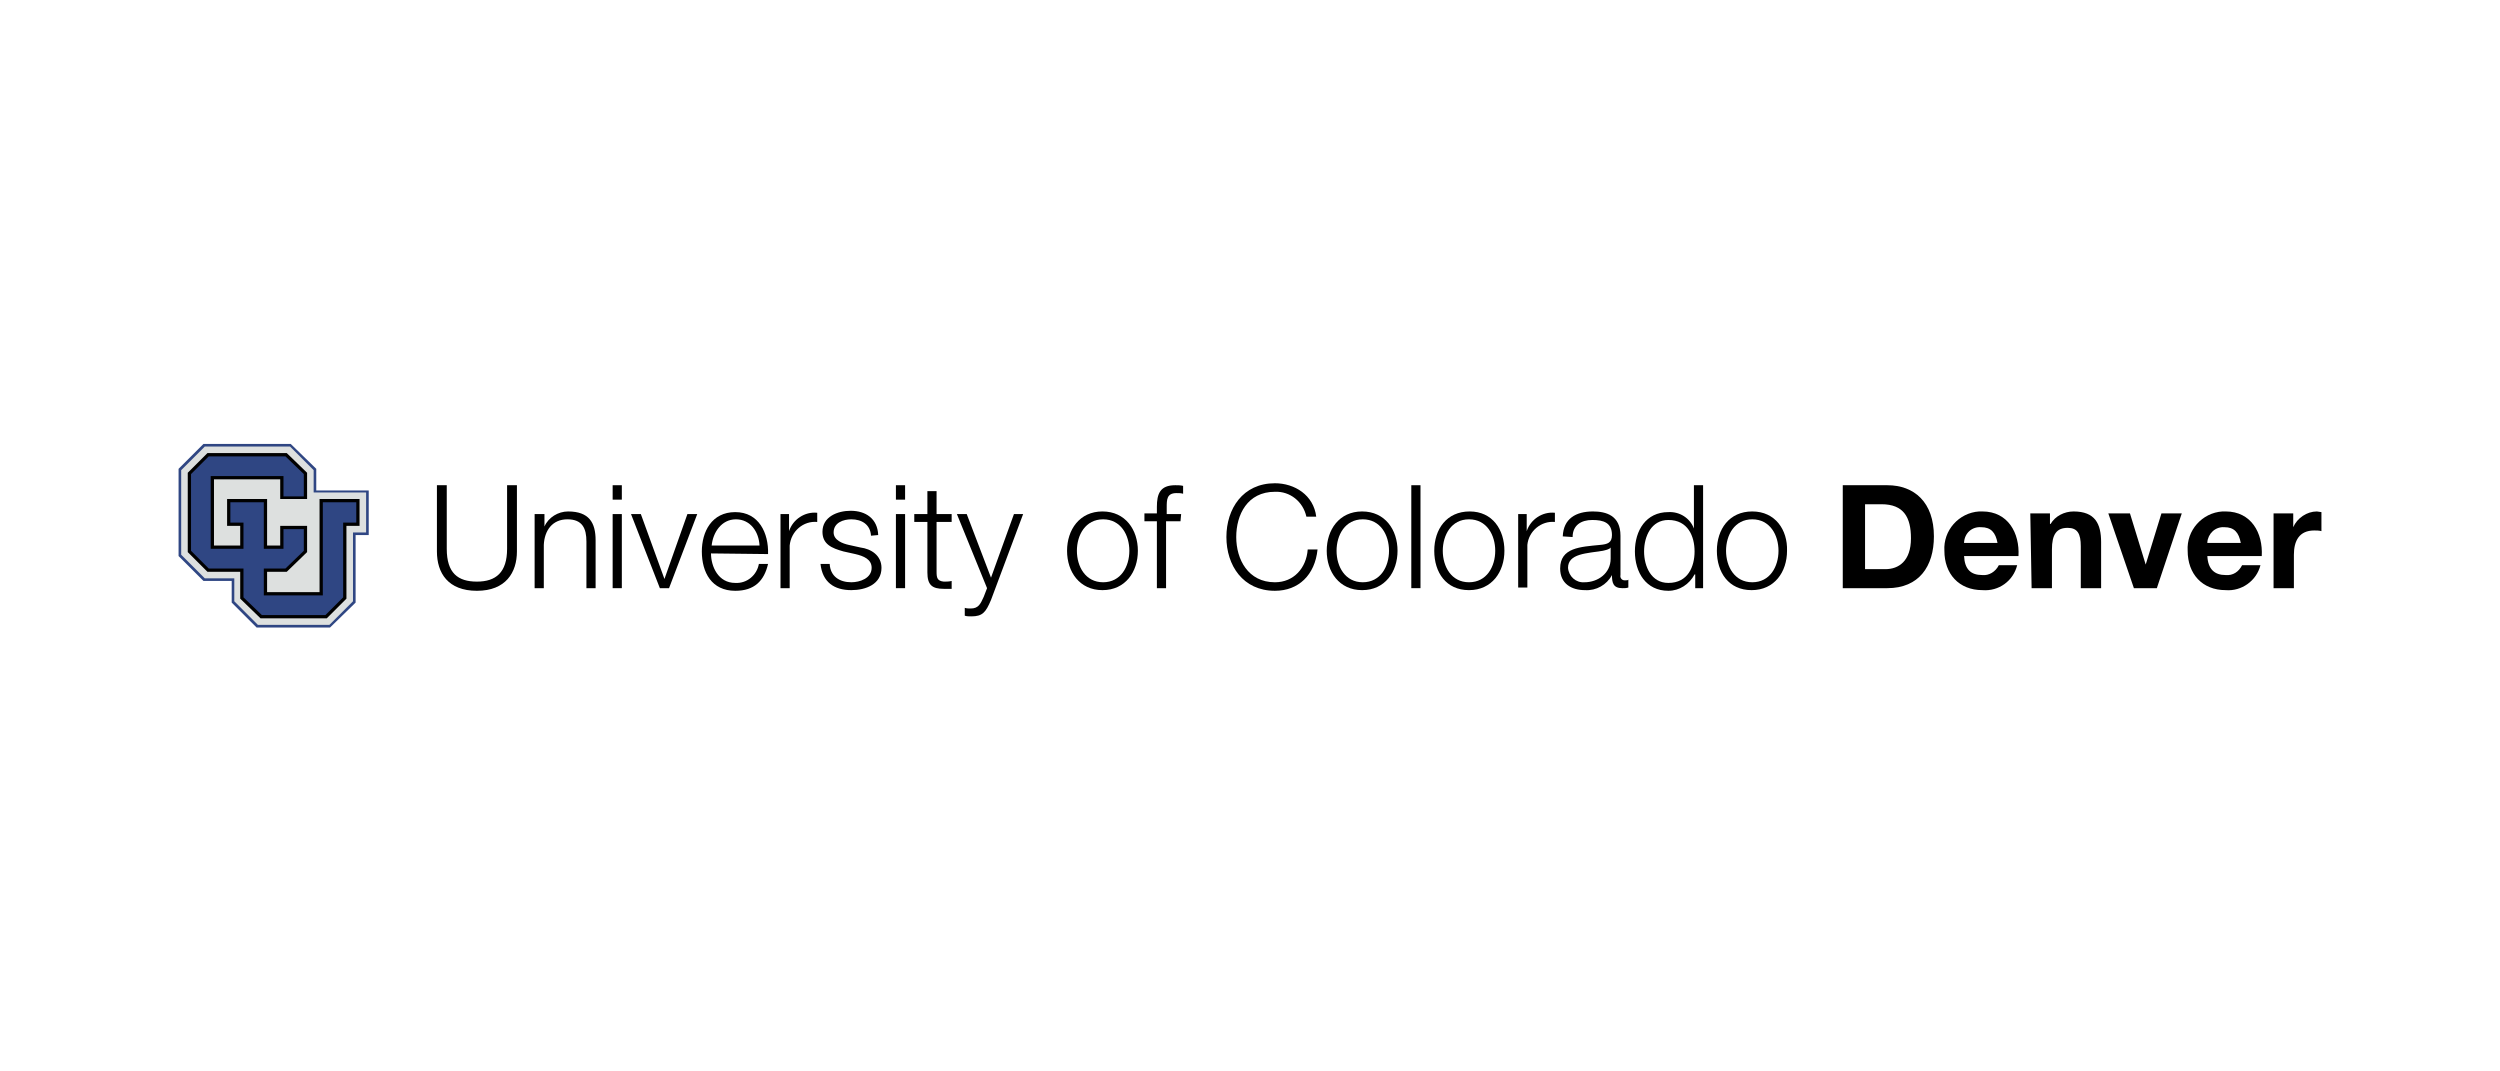 <?xml version="1.0" encoding="UTF-8"?> <svg xmlns="http://www.w3.org/2000/svg" id="Layer_1" viewBox="0 0 350 150"><defs><style> .cls-1 { fill: #2f4683; } .cls-2 { fill: #dde0df; } </style></defs><g id="Layer_2"><g id="Layer_1-2"><polygon class="cls-1" points="28.488 62.148 25 65.636 25 77.846 28.488 81.334 32.436 81.334 32.436 84.364 35.924 87.852 46.206 87.852 49.786 84.364 49.786 74.908 51.622 74.908 51.622 68.666 44.278 68.666 44.278 65.636 40.698 62.148 28.488 62.148"></polygon><polygon class="cls-2" points="28.672 62.515 25.367 65.82 25.367 77.662 28.672 80.967 32.803 80.967 32.803 84.18 36.108 87.485 46.114 87.485 49.419 84.18 49.419 74.541 51.255 74.541 51.255 68.941 43.911 68.941 43.911 65.82 40.606 62.515 28.672 62.515"></polygon><polygon points="29.039 80.049 33.629 80.049 33.629 83.813 36.475 86.567 45.747 86.567 48.501 83.813 48.501 73.623 50.337 73.623 50.337 69.859 44.737 69.859 44.737 82.895 37.393 82.895 37.393 80.049 40.147 80.049 42.993 77.295 42.993 73.623 39.229 73.623 39.229 76.377 37.393 76.377 37.393 69.859 31.793 69.859 31.793 73.623 33.629 73.623 33.629 76.377 29.957 76.377 29.957 67.105 39.229 67.105 39.229 69.859 42.993 69.859 42.993 66.187 40.147 63.433 29.039 63.433 26.285 66.187 26.285 77.295 29.039 80.049"></polygon><polygon class="cls-1" points="36.934 79.59 39.963 79.59 42.534 77.111 42.534 74.082 39.688 74.082 39.688 76.836 36.934 76.836 36.934 70.318 32.252 70.318 32.252 73.164 34.088 73.164 34.088 76.836 29.498 76.836 29.498 66.646 39.688 66.646 39.688 69.492 42.534 69.492 42.534 66.371 39.963 63.892 29.223 63.892 26.744 66.371 26.744 77.111 29.223 79.59 34.088 79.59 34.088 83.629 36.659 86.108 45.563 86.108 48.042 83.629 48.042 73.164 49.878 73.164 49.878 70.318 45.196 70.318 45.196 83.354 36.934 83.354 36.934 79.59"></polygon><path d="M61.169,67.931h1.377v8.905c0,3.397,1.561,4.59,4.223,4.59s4.223-1.285,4.223-4.59v-8.905h1.377v9.272c0,2.938-1.561,5.508-5.6,5.508s-5.6-2.479-5.6-5.508v-9.272Z"></path><path d="M74.939,71.971h1.285v1.744h0c.551-1.285,1.928-2.111,3.305-2.111,2.938,0,3.856,1.561,3.856,4.039v6.701h-1.285v-6.518c0-1.836-.551-3.121-2.662-3.121s-3.213,1.561-3.305,3.58v6.059h-1.285v-10.373h.092Z"></path><path d="M85.771,71.971h1.285v10.373h-1.285v-10.373ZM85.771,67.931h1.285v2.02h-1.285v-2.02Z"></path><polygon points="88.342 71.971 89.718 71.971 93.023 81.059 93.023 81.059 96.236 71.971 97.613 71.971 93.666 82.344 92.381 82.344 88.342 71.971"></polygon><path d="M106.334,76.377c-.092-1.928-1.285-3.672-3.305-3.672s-3.213,1.836-3.397,3.672h6.701ZM99.541,77.479c0,1.836,1.01,4.131,3.397,4.131,1.652.092,3.029-1.102,3.305-2.662h1.285c-.551,2.387-1.928,3.764-4.59,3.764-3.305,0-4.682-2.57-4.682-5.508,0-2.754,1.377-5.508,4.682-5.508s4.682,2.938,4.59,5.875l-7.987-.092Z"></path><path d="M109.272,71.971h1.193v2.387h0c.551-1.652,2.203-2.754,3.947-2.57v1.285c-1.928-.184-3.672,1.285-3.856,3.305v5.967h-1.285l-0-10.373Z"></path><path d="M121.94,75c-.092-1.561-1.285-2.295-2.754-2.295-1.102,0-2.479.459-2.479,1.836,0,1.102,1.285,1.561,2.111,1.744l1.652.367c1.469.184,2.938,1.102,2.938,2.846,0,2.295-2.203,3.121-4.223,3.121-2.387,0-4.039-1.102-4.315-3.672h1.285c.092,1.744,1.377,2.57,3.029,2.57,1.193,0,2.846-.551,2.846-2.02,0-1.193-1.102-1.652-2.295-1.928l-1.652-.367c-1.652-.459-2.938-1.01-2.938-2.754,0-2.111,2.111-2.938,3.947-2.938,2.111,0,3.764,1.102,3.856,3.397l-1.01.092Z"></path><path d="M125.428,71.971h1.285v10.373h-1.285v-10.373ZM125.428,67.931h1.285v2.02h-1.285v-2.02Z"></path><path d="M131.12,71.971h2.111v1.102h-2.111v6.977c0,.826.092,1.285,1.01,1.377.367,0,.734,0,1.102-.092v1.102h-1.102c-1.652,0-2.295-.551-2.295-2.295v-7.069h-1.836v-1.102h1.836v-3.213h1.285v3.213Z"></path><path d="M133.966,71.971h1.377l3.397,8.905,3.213-8.905h1.285l-4.498,12.026c-.734,1.744-1.193,2.295-2.754,2.295-.275,0-.643,0-.918-.092v-1.102c.275.092.551.092.826.092,1.102,0,1.377-.643,1.836-1.652l.459-1.193-4.223-10.373Z"></path><path d="M150.765,77.111c0,2.203,1.193,4.406,3.672,4.406s3.672-2.203,3.672-4.406-1.193-4.406-3.672-4.406-3.672,2.203-3.672,4.406M159.302,77.111c0,2.938-1.744,5.508-4.957,5.508s-4.957-2.57-4.957-5.508,1.744-5.508,4.957-5.508,4.957,2.57,4.957,5.508"></path><path d="M165.269,72.98h-2.02v9.364h-1.285v-9.364h-1.744v-1.102h1.744v-.918c0-1.836.459-3.029,2.57-3.029.367,0,.734,0,1.102.092v1.102c-.275-.092-.643-.092-.918-.092-1.377,0-1.377.918-1.377,2.02v.918h2.02l-.092,1.01Z"></path><path d="M182.895,72.338c-.459-2.111-2.295-3.58-4.406-3.488-3.856,0-5.416,3.213-5.416,6.334,0,3.121,1.652,6.334,5.416,6.334,2.662,0,4.406-2.02,4.59-4.59h1.377c-.367,3.58-2.662,5.783-5.967,5.783-4.498,0-6.793-3.58-6.793-7.528s2.295-7.528,6.793-7.528c2.754,0,5.416,1.652,5.783,4.682l-1.377-0Z"></path><path d="M187.118,77.111c0,2.203,1.193,4.406,3.672,4.406s3.672-2.203,3.672-4.406-1.193-4.406-3.672-4.406-3.672,2.203-3.672,4.406M195.655,77.111c0,2.938-1.744,5.508-4.957,5.508s-4.957-2.57-4.957-5.508,1.744-5.508,4.957-5.508,4.957,2.57,4.957,5.508"></path><rect x="197.583" y="67.931" width="1.285" height="14.412"></rect><path d="M201.989,77.111c0,2.203,1.193,4.406,3.672,4.406s3.672-2.203,3.672-4.406-1.193-4.406-3.672-4.406-3.672,2.203-3.672,4.406M210.618,77.111c0,2.938-1.744,5.508-4.957,5.508s-4.865-2.479-4.865-5.508,1.744-5.508,4.957-5.508,4.865,2.57,4.865,5.508"></path><path d="M212.546,71.971h1.193v2.387h0c.551-1.652,2.203-2.754,3.947-2.57v1.285c-1.928-.184-3.672,1.285-3.856,3.213h0v5.967h-1.285l-0-10.282Z"></path><path d="M225.49,76.652h0c-.184.275-.734.367-1.102.459-2.203.367-4.865.367-4.865,2.387.092,1.193,1.102,2.111,2.295,2.02,1.928,0,3.672-1.285,3.672-3.305v-1.561ZM218.788,75.092c.092-2.479,1.836-3.488,4.223-3.488,1.836,0,3.856.551,3.856,3.397v5.508c-.092.367.184.734.551.734h.184c.184,0,.275,0,.367-.092v1.102c-.275.092-.551.092-.826.092-1.285,0-1.469-.734-1.469-1.836h0c-.734,1.377-2.203,2.203-3.764,2.111-1.928,0-3.488-.918-3.488-3.029,0-2.938,2.846-3.029,5.6-3.305,1.01-.092,1.652-.275,1.652-1.377,0-1.744-1.193-2.111-2.754-2.111s-2.754.734-2.754,2.387l-1.377-.092Z"></path><path d="M233.568,81.61c2.754,0,3.672-2.295,3.672-4.406s-.918-4.406-3.672-4.406c-2.387,0-3.397,2.295-3.397,4.406,0,2.111,1.01,4.406,3.397,4.406M238.525,82.344h-1.193v-1.928h-.092c-.734,1.377-2.111,2.295-3.672,2.295-3.121,0-4.682-2.57-4.682-5.508s1.561-5.508,4.682-5.508c1.561-.092,3.029.826,3.58,2.295h0v-6.059h1.285v14.412h.092Z"></path><path d="M241.646,77.111c0,2.203,1.193,4.406,3.672,4.406s3.672-2.203,3.672-4.406-1.193-4.406-3.672-4.406-3.672,2.203-3.672,4.406M250.184,77.111c0,2.938-1.744,5.508-4.957,5.508s-4.865-2.479-4.865-5.508,1.744-5.508,4.957-5.508,4.957,2.57,4.865,5.508"></path><path d="M261.108,79.682h2.846c1.836,0,3.58-1.102,3.58-4.315,0-2.938-1.01-4.774-4.131-4.774h-2.295v9.088ZM257.987,67.931h6.242c3.764,0,6.518,2.387,6.518,7.16,0,4.223-2.111,7.252-6.518,7.252h-6.242v-14.412Z"></path><path d="M279.651,76.01c-.275-1.469-.918-2.203-2.295-2.203-1.285-.092-2.295.826-2.387,2.111v.092l4.682-0ZM274.969,77.846c.092,1.836.918,2.662,2.57,2.662.918.092,1.836-.459,2.295-1.377h2.57c-.551,2.203-2.57,3.672-4.865,3.488-3.305,0-5.324-2.295-5.324-5.508-.184-2.846,2.02-5.324,4.865-5.508h.459c3.58,0,5.233,3.029,5.049,6.242l-7.619 0Z"></path><path d="M284.241,71.879h2.754v1.469h.092c.643-1.102,1.928-1.744,3.213-1.744,3.029,0,3.856,1.744,3.856,4.315v6.426h-2.846v-5.875c0-1.744-.459-2.57-1.836-2.57-1.561,0-2.203.918-2.203,3.029v5.416h-2.846l-.184-10.465Z"></path><polygon points="301.958 82.344 298.745 82.344 295.165 71.879 298.195 71.879 300.398 79.039 300.398 79.039 302.601 71.879 305.447 71.879 301.958 82.344"></polygon><path d="M313.709,76.01c-.275-1.469-.918-2.203-2.295-2.203-1.285-.092-2.295.918-2.387,2.111h0v.092l4.682-0ZM309.027,77.846c.092,1.836,1.01,2.662,2.57,2.662,1.01.092,1.836-.459,2.295-1.377h2.57c-.551,2.203-2.662,3.672-4.865,3.488-3.305,0-5.324-2.295-5.324-5.508-.184-2.846,2.02-5.324,4.865-5.508h.459c3.58,0,5.233,3.029,5.049,6.242l-7.619 0Z"></path><path d="M318.299,71.879h2.754v1.928h0c.551-1.285,1.928-2.203,3.305-2.203.184,0,.459.092.643.092v2.662c-.367-.092-.643-.092-1.01-.092-2.111,0-2.846,1.469-2.846,3.397v4.682h-2.846v-10.465Z"></path></g></g></svg> 